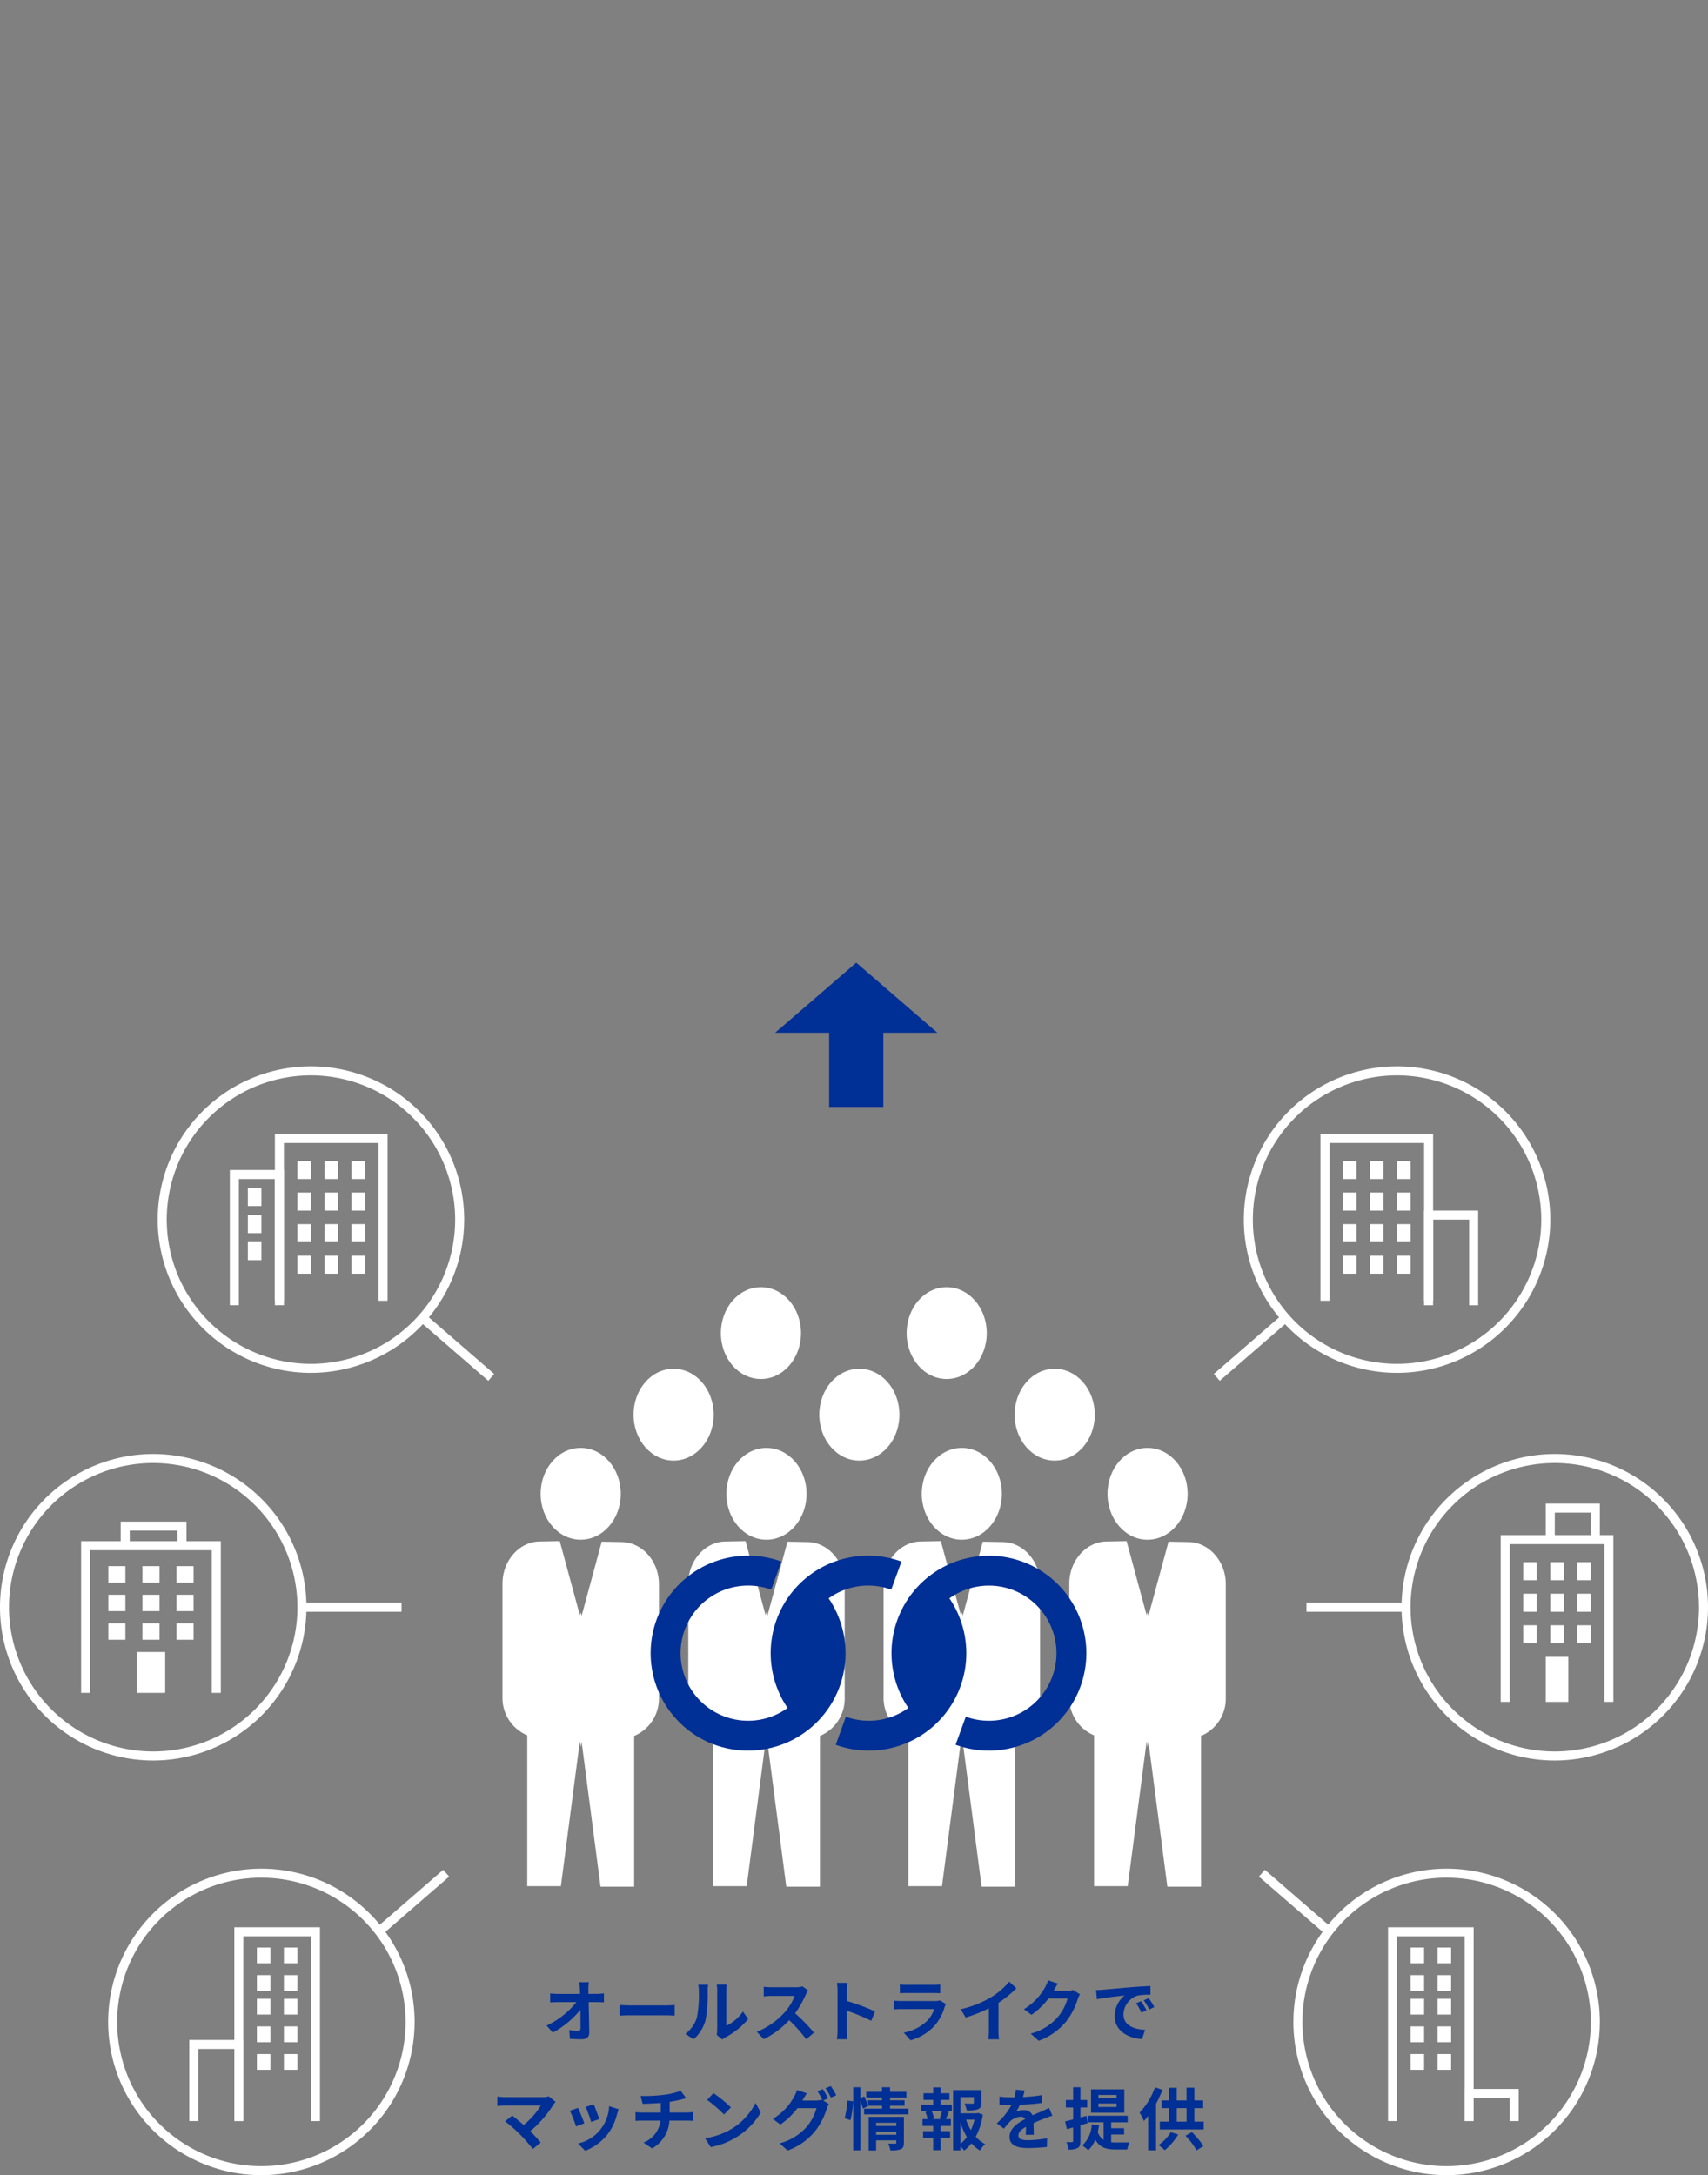 <svg xmlns="http://www.w3.org/2000/svg" xmlns:xlink="http://www.w3.org/1999/xlink" width="348.624" height="443.901" viewBox="0 0 348.624 443.901">
  <rect x="0" y="0" width="348.624" height="443.901" fill="#808080" stroke="none"/>
  <defs>
    <clipPath id="clip-path">
      <rect id="長方形_432" data-name="長方形 432" width="348.624" height="443.901" fill="none"/>
    </clipPath>
    <clipPath id="clip-path-2">
      <rect id="長方形_188" data-name="長方形 188" width="88.941" height="39.786" transform="translate(0 0)" fill="#002f95"/>
    </clipPath>
  </defs>
  <g id="グループ_575" data-name="グループ 575" transform="translate(-561.022 -170.5)">
    <g id="グループ_412" data-name="グループ 412" transform="translate(561.022 170.5)" clip-path="url(#clip-path)">
      <path id="パス_1305" data-name="パス 1305" d="M131.555,442.152a10.664,10.664,0,0,0,1.435-.11v1.835c-.442-.014-.966-.041-1.339-.041h-1.779c.041,2.014.1,4.318.124,6.18.014.883-.5,1.394-1.545,1.394-.842,0-1.614-.028-2.4-.082l-.152-1.795a11.6,11.6,0,0,0,1.834.166c.345,0,.483-.18.483-.579,0-.925,0-2.3-.028-3.725a18.967,18.967,0,0,1-5.629,4.663l-1.269-1.434a16.612,16.612,0,0,0,6.07-4.788h-3.766c-.5,0-1.091.028-1.573.055v-1.835a13.182,13.182,0,0,0,1.531.1h4.567q-.021-.538-.041-.993c-.028-.4-.068-.911-.138-1.394H129.9a11.8,11.8,0,0,0-.083,1.394l.014.993Z" transform="translate(-9.721 -35.246)" fill="#002f95"/>
      <path id="パス_1306" data-name="パス 1306" d="M137.483,444.834c.5.041,1.5.083,2.221.083h7.409c.634,0,1.256-.055,1.614-.083V447c-.332-.014-1.035-.069-1.614-.069H139.7c-.786,0-1.711.028-2.221.069Z" transform="translate(-11.019 -35.652)" fill="#002f95"/>
      <path id="パス_1307" data-name="パス 1307" d="M152.081,450.349a6.5,6.5,0,0,0,2.345-3.3,23.722,23.722,0,0,0,.4-5.464,5.029,5.029,0,0,0-.124-1.255h2.027a9,9,0,0,0-.1,1.241,30.443,30.443,0,0,1-.414,5.933,8,8,0,0,1-2.456,3.96Zm6.388.207a5.252,5.252,0,0,0,.11-1.021v-8.043a6.133,6.133,0,0,0-.11-1.188h2.055a7.173,7.173,0,0,0-.1,1.2v7.215a8.744,8.744,0,0,0,3.408-2.911l1.062,1.518a15.181,15.181,0,0,1-4.677,3.767,3.507,3.507,0,0,0-.606.414Z" transform="translate(-12.189 -35.289)" fill="#002f95"/>
      <path id="パス_1308" data-name="パス 1308" d="M178.4,441.537a6.414,6.414,0,0,0-.483.855,20.286,20.286,0,0,1-2.166,3.794,38.981,38.981,0,0,1,3.85,3.945l-1.573,1.367a31.406,31.406,0,0,0-3.478-3.906,18.141,18.141,0,0,1-5.187,3.877l-1.421-1.489a15.632,15.632,0,0,0,5.657-3.96,10.691,10.691,0,0,0,2.056-3.38h-4.677c-.58,0-1.337.083-1.628.1v-1.959a15.411,15.411,0,0,0,1.628.1h4.857a4.982,4.982,0,0,0,1.435-.179Z" transform="translate(-13.46 -35.321)" fill="#002f95"/>
      <path id="パス_1309" data-name="パス 1309" d="M192.708,447.656a39.854,39.854,0,0,0-4.981-2.056v3.9c0,.4.069,1.366.124,1.918H185.7a14.765,14.765,0,0,0,.138-1.918v-7.92a9.623,9.623,0,0,0-.138-1.67h2.152a15.006,15.006,0,0,0-.124,1.67v2.028a44.985,44.985,0,0,1,5.767,2.139Z" transform="translate(-14.883 -35.258)" fill="#002f95"/>
      <path id="パス_1310" data-name="パス 1310" d="M208.966,444.276a4.733,4.733,0,0,0-.262.579,9.915,9.915,0,0,1-2.042,3.822,10.341,10.341,0,0,1-4.926,2.981l-1.38-1.56a9.3,9.3,0,0,0,4.788-2.414,5.975,5.975,0,0,0,1.42-2.388H199.9c-.331,0-1.021.015-1.6.07v-1.795c.579.056,1.174.084,1.6.084h6.83a2.91,2.91,0,0,0,1.007-.138Zm-9.4-4a11.64,11.64,0,0,0,1.436.069h5.311a13.012,13.012,0,0,0,1.49-.069v1.78c-.373-.028-1.021-.041-1.518-.041h-5.284c-.442,0-1.035.014-1.436.041Z" transform="translate(-15.893 -35.287)" fill="#002f95"/>
      <path id="パス_1311" data-name="パス 1311" d="M220.888,449.607a9.487,9.487,0,0,0,.124,1.808h-2.18a15.453,15.453,0,0,0,.1-1.808v-4.525a27.041,27.041,0,0,1-4.746,1.876l-.993-1.682a21.248,21.248,0,0,0,6.278-2.5,14.618,14.618,0,0,0,3.6-3.118L224.545,441a22.583,22.583,0,0,1-3.656,2.967Z" transform="translate(-17.087 -35.238)" fill="#002f95"/>
      <path id="パス_1312" data-name="パス 1312" d="M238.644,442.2a5.521,5.521,0,0,0-.455.993,14.392,14.392,0,0,1-2.4,4.608,12.994,12.994,0,0,1-5.575,3.89l-1.628-1.463a10.988,10.988,0,0,0,5.561-3.407,9.809,9.809,0,0,0,1.959-3.767h-3.877a15.688,15.688,0,0,1-3.477,3.339l-1.545-1.145a12.149,12.149,0,0,0,4.3-4.443,6.6,6.6,0,0,0,.621-1.449l2.014.662c-.331.483-.676,1.1-.842,1.407l-.041.069h2.773a4.425,4.425,0,0,0,1.2-.166Z" transform="translate(-18.21 -35.214)" fill="#002f95"/>
      <path id="パス_1313" data-name="パス 1313" d="M244.544,441.379c1.145-.1,3.408-.3,5.905-.524,1.407-.11,2.9-.193,3.863-.235l.014,1.766a14.121,14.121,0,0,0-2.636.179,4.147,4.147,0,0,0-2.883,3.822c0,2.249,2.1,3.063,4.414,3.173l-.634,1.889c-2.87-.178-5.575-1.724-5.575-4.69a5.419,5.419,0,0,1,2.015-4.208c-1.187.124-4.057.428-5.643.773l-.179-1.877c.552-.014,1.076-.041,1.338-.069m8.969,4.208-1.05.469a10.59,10.59,0,0,0-1.076-1.918l1.022-.428a18.082,18.082,0,0,1,1.1,1.876m1.6-.676-1.035.5a12.137,12.137,0,0,0-1.13-1.863l1.006-.469a20.43,20.43,0,0,1,1.159,1.835" transform="translate(-19.492 -35.315)" fill="#002f95"/>
      <path id="パス_1314" data-name="パス 1314" d="M122.248,466.231a3.814,3.814,0,0,0-.469.58,23,23,0,0,1-4.7,5.395c.786.786,1.6,1.683,2.138,2.332l-1.614,1.283a38.141,38.141,0,0,0-2.634-2.98,29.35,29.35,0,0,0-3.036-2.649l1.463-1.173c.552.414,1.463,1.159,2.331,1.918a15.3,15.3,0,0,0,3.506-3.974h-7.3c-.552,0-1.3.069-1.587.1v-1.932a13.251,13.251,0,0,0,1.587.124h7.657a4.459,4.459,0,0,0,1.284-.152Z" transform="translate(-8.844 -37.277)" fill="#002f95"/>
      <path id="パス_1315" data-name="パス 1315" d="M129.4,470.732l-1.684.635a27.531,27.531,0,0,0-1.256-3.187l1.656-.593c.345.7,1.007,2.373,1.284,3.146m7.008-2.87c-.166.441-.248.731-.332,1.007a11.108,11.108,0,0,1-1.876,4.043,10.783,10.783,0,0,1-4.622,3.422l-1.449-1.476a8.135,8.135,0,0,0,6.332-7.616Zm-3.96,2.014-1.656.579a22.854,22.854,0,0,0-1.118-3.063l1.642-.538c.262.593.938,2.387,1.131,3.022" transform="translate(-10.135 -37.417)" fill="#002f95"/>
      <path id="パス_1316" data-name="パス 1316" d="M151.469,468.3c.29,0,.952-.055,1.256-.083V470c-.373-.028-.842-.055-1.214-.055h-3.574a6.91,6.91,0,0,1-3.532,5.671l-1.752-1.187a5.462,5.462,0,0,0,3.464-4.484h-3.794c-.428,0-.939.028-1.3.055v-1.78a12.013,12.013,0,0,0,1.268.083h3.891V466.34c-1.325.11-2.773.152-3.7.179l-.427-1.6a32.568,32.568,0,0,0,4.705-.221,14.956,14.956,0,0,0,3.476-.828l1.132,1.518c-.47.11-.829.207-1.063.262a22.3,22.3,0,0,1-2.317.455V468.3Z" transform="translate(-11.303 -37.178)" fill="#002f95"/>
      <path id="パス_1317" data-name="パス 1317" d="M161.726,471.761a13.083,13.083,0,0,0,5.022-5.367l1.076,1.945a14.68,14.68,0,0,1-5.105,5.105,14.945,14.945,0,0,1-5.118,1.945l-1.16-1.821a14.228,14.228,0,0,0,5.285-1.808m0-4.47-1.407,1.449a28.688,28.688,0,0,0-3.449-2.98l1.3-1.38a28.991,28.991,0,0,1,3.56,2.911" transform="translate(-12.538 -37.219)" fill="#002f95"/>
      <path id="パス_1318" data-name="パス 1318" d="M181.762,465.759l1.172.717a5.773,5.773,0,0,0-.454.98,13.942,13.942,0,0,1-2.415,4.608,12.861,12.861,0,0,1-5.561,3.9l-1.628-1.462a11.035,11.035,0,0,0,5.56-3.422,9.763,9.763,0,0,0,1.96-3.753h-3.891a15.148,15.148,0,0,1-3.477,3.339l-1.545-1.159a11.805,11.805,0,0,0,4.3-4.429,6,6,0,0,0,.62-1.449l2.028.662c-.33.483-.69,1.1-.855,1.407l-.041.069h2.772a4.342,4.342,0,0,0,1.2-.166l.1.055a16,16,0,0,0-1.007-1.78l1.089-.442a19.993,19.993,0,0,1,1.09,1.89Zm1.558-2.939a19.324,19.324,0,0,1,1.118,1.876l-1.1.469a13.139,13.139,0,0,0-1.1-1.9Z" transform="translate(-13.744 -37.094)" fill="#002f95"/>
      <path id="パス_1319" data-name="パス 1319" d="M187.416,469.393a18.024,18.024,0,0,0,.566-3.6l1.159.152a18.618,18.618,0,0,1-.538,3.849Zm13.024-1.959v1.173H191.4v-1.173h3.656v-.593H192.2l.028.07-1.076.523a11.58,11.58,0,0,0-.511-1.518v10.031h-1.476V463.075h1.476v2.208l.786-.331a16.466,16.466,0,0,1,.773,1.877v-1.09h2.856v-.552h-3.229v-1.173h3.229v-.938h1.628v.938h3.339v1.173h-3.339v.552h2.967v1.1h-2.967v.593Zm-.924,6.954c0,.718-.137,1.1-.634,1.325a5.286,5.286,0,0,1-2.126.235,5.4,5.4,0,0,0-.441-1.394c.566.041,1.214.028,1.393.028s.263-.055.263-.221v-.455h-4.126v2.07h-1.518v-6.843h7.188Zm-5.67-3.408h4.125v-.648h-4.125Zm4.126,1.159h-4.125v.635h4.125Z" transform="translate(-15.021 -37.114)" fill="#002f95"/>
      <path id="パス_1320" data-name="パス 1320" d="M208.368,466.61h2.3v1.38h-1.145l.538.138c-.235.511-.442,1.049-.635,1.463h1.035v1.38h-2.1v1.062h1.945v1.38h-1.945v2.51H206.85v-2.51h-2.056v-1.38h2.056V470.97h-2.166v-1.38h1.035a7.793,7.793,0,0,0-.455-1.476l.5-.124h-1.366v-1.38h2.456v-.952h-1.973v-1.352h1.973v-1.2h1.518v1.2h1.794v1.352h-1.794Zm-.193,2.856c.152-.414.359-1.007.483-1.476h-2.1a5.9,5.9,0,0,1,.483,1.476l-.442.124h2.014Zm8.817-.8a14.081,14.081,0,0,1-1.449,4.511,6.653,6.653,0,0,0,1.917,1.5,5.71,5.71,0,0,0-1.062,1.3,7.267,7.267,0,0,1-1.725-1.462,7.592,7.592,0,0,1-1.5,1.475,4.75,4.75,0,0,0-.758-.855v.815h-1.49V463.657h5.754v2.594c0,.7-.152,1.1-.69,1.325a6.4,6.4,0,0,1-2.278.235,5.59,5.59,0,0,0-.468-1.407c.676.028,1.435.028,1.642.028s.276-.055.276-.207v-1.131h-2.746v3.3h3.324l.276-.069Zm-4.581,5.974a7.154,7.154,0,0,0,1.325-1.408,13.62,13.62,0,0,1-1.325-2.979Zm1.159-4.953a10.451,10.451,0,0,0,.979,2.139,9.941,9.941,0,0,0,.731-2.139Z" transform="translate(-16.382 -37.117)" fill="#002f95"/>
      <path id="パス_1321" data-name="パス 1321" d="M227.1,472.818c.028-.4.041-1.035.056-1.628-1.008.552-1.56,1.09-1.56,1.766,0,.759.648.966,1.987.966a20.9,20.9,0,0,0,3.877-.4l-.055,1.78a37.8,37.8,0,0,1-3.863.221c-2.139,0-3.753-.51-3.753-2.277,0-1.739,1.656-2.842,3.216-3.643a1.069,1.069,0,0,0-.953-.468,3.387,3.387,0,0,0-2.139.937,17.5,17.5,0,0,0-1.269,1.5l-1.463-1.09a13.353,13.353,0,0,0,3.008-3.752h-.166c-.551,0-1.559-.029-2.3-.1v-1.6a17.545,17.545,0,0,0,2.4.152h.661a7.542,7.542,0,0,0,.276-1.559l1.794.152c-.069.331-.166.8-.331,1.352a31.374,31.374,0,0,0,3.863-.4l-.014,1.6a44.531,44.531,0,0,1-4.457.358,8.312,8.312,0,0,1-.786,1.38,4.3,4.3,0,0,1,1.545-.275,1.86,1.86,0,0,1,1.821,1.061c.7-.331,1.283-.565,1.849-.813.524-.235,1.007-.47,1.5-.7l.69,1.588a14.468,14.468,0,0,0-1.628.579c-.608.235-1.38.538-2.221.924.014.759.042,1.766.055,2.387Z" transform="translate(-17.727 -37.159)" fill="#002f95"/>
      <path id="パス_1322" data-name="パス 1322" d="M239.469,470.828v3.215c0,.759-.125,1.159-.538,1.407a3.4,3.4,0,0,1-1.9.317,5.394,5.394,0,0,0-.428-1.5c.511.014.98.014,1.145,0s.235-.055.235-.235v-2.76c-.455.125-.869.248-1.269.359l-.373-1.587c.469-.1,1.021-.248,1.642-.4V467.2h-1.49v-1.517h1.49v-2.608h1.49v2.608h1.379V467.2h-1.379v2.042l1.242-.331.221,1.476Zm6.277,3.477c.317.028.621.041.966.041.469,0,2.18,0,2.773-.014a4.838,4.838,0,0,0-.442,1.435h-2.4c-1.807,0-3.2-.331-4.138-2a6.109,6.109,0,0,1-1.449,2.166,8.535,8.535,0,0,0-1.2-.98,6.164,6.164,0,0,0,1.918-4.319l1.489.179a12.544,12.544,0,0,1-.261,1.394,3.093,3.093,0,0,0,1.2,1.614v-3.6h-3.243V468.9h8.155v1.325h-3.368v1.213h2.636v1.283h-2.636Zm2.678-6.043h-6.789V463.5h6.789Zm-1.573-3.614h-3.712v.69h3.712Zm0,1.751h-3.712v.7h3.712Z" transform="translate(-18.942 -37.114)" fill="#002f95"/>
      <path id="パス_1323" data-name="パス 1323" d="M257.543,463.588a25.355,25.355,0,0,1-1.311,2.869v9.493h-1.614v-7c-.291.373-.579.7-.869,1.022a9.58,9.58,0,0,0-.883-1.712,14.436,14.436,0,0,0,3.146-5.159Zm3.215,9.133a12.719,12.719,0,0,1-2.747,3.2,9.21,9.21,0,0,0-1.282-1.035,8.587,8.587,0,0,0,2.5-2.635Zm5.2-2.635v1.6h-8.954v-1.6h1.848V467.34h-1.5v-1.573h1.5v-2.579h1.6v2.579h2v-2.593h1.6v2.593h1.793v1.573h-1.793v2.746Zm-5.5,0h2V467.34h-2Zm3.09,2.152a17.042,17.042,0,0,1,2.346,2.842l-1.38.869a15.263,15.263,0,0,0-2.277-2.98Z" transform="translate(-20.267 -37.117)" fill="#002f95"/>
      <rect id="長方形_358" data-name="長方形 358" width="11.069" height="17.554" transform="translate(169.236 208.343)" fill="#002f95"/>
      <path id="パス_1324" data-name="パス 1324" d="M205.115,227.876l-16.556-14.3L172,227.876Z" transform="translate(-13.785 -17.118)" fill="#002f95"/>
      <path id="パス_1325" data-name="パス 1325" d="M135.9,342.1l-4.145-.076-4.1,15.126-.184-.677v-.111l-.181.673-4.1-15.126-4.146.076c-4.145.076-7.541,3.942-7.541,8.59V373.7a8.251,8.251,0,0,0,5.053,7.845v30.777h6.866l3.865-29.575.18,1.141v.12l.185-1.141,3.862,29.571h6.863V381.665a8.258,8.258,0,0,0,5.056-7.845V350.691c0-4.645-3.391-8.509-7.541-8.587" transform="translate(-8.937 -27.404)" fill="#fff"/>
      <path id="パス_1326" data-name="パス 1326" d="M128.138,339.963c4.522,0,8.184-4.189,8.184-9.362s-3.657-9.371-8.184-9.371-8.173,4.19-8.173,9.375,3.664,9.358,8.173,9.358" transform="translate(-9.615 -25.746)" fill="#fff"/>
      <path id="パス_1327" data-name="パス 1327" d="M177.12,342.1l-4.145-.076-4.1,15.126-.18-.677v-.111l-.189.673-4.093-15.126-4.146.076c-4.145.076-7.54,3.942-7.54,8.59V373.7a8.249,8.249,0,0,0,5.052,7.845v30.777h6.869l3.858-29.575.184,1.141v.12l.181-1.141,3.862,29.571H179.6V381.665a8.26,8.26,0,0,0,5.052-7.845V350.691c0-4.645-3.392-8.509-7.541-8.587" transform="translate(-12.24 -27.404)" fill="#fff"/>
      <path id="パス_1328" data-name="パス 1328" d="M169.359,321.231c-4.514,0-8.172,4.189-8.172,9.374s3.657,9.359,8.172,9.359,8.188-4.19,8.188-9.363-3.662-9.37-8.188-9.37" transform="translate(-12.919 -25.746)" fill="#fff"/>
      <path id="パス_1329" data-name="パス 1329" d="M220.461,342.1l-4.145-.076-4.1,15.126-.181-.677v-.111l-.184.673-4.1-15.126-4.146.076c-4.145.076-7.541,3.942-7.541,8.59V373.7a8.251,8.251,0,0,0,5.053,7.845v30.777h6.869l3.862-29.575.184,1.141v.12l.181-1.141,3.862,29.571h6.869V381.665A8.259,8.259,0,0,0,228,373.82V350.691c0-4.645-3.392-8.509-7.541-8.587" transform="translate(-15.714 -27.404)" fill="#fff"/>
      <path id="パス_1330" data-name="パス 1330" d="M204.536,330.6c0,5.174,3.658,9.362,8.172,9.362s8.183-4.189,8.183-9.362-3.661-9.37-8.183-9.37-8.172,4.189-8.172,9.374" transform="translate(-16.393 -25.746)" fill="#fff"/>
      <path id="パス_1331" data-name="パス 1331" d="M261.675,342.1l-4.145-.076-4.1,15.126-.184-.677v-.111l-.181.673-4.1-15.126-4.146.076c-4.145.076-7.541,3.942-7.541,8.59V373.7a8.251,8.251,0,0,0,5.053,7.845v30.777H249.2l3.866-29.575.181,1.141v.12l.184-1.141,3.862,29.571h6.866V381.665a8.258,8.258,0,0,0,5.056-7.845V350.691c0-4.645-3.392-8.509-7.541-8.587" transform="translate(-19.017 -27.404)" fill="#fff"/>
      <path id="パス_1332" data-name="パス 1332" d="M253.922,339.963c4.522,0,8.184-4.189,8.184-9.362s-3.658-9.371-8.184-9.371-8.172,4.19-8.172,9.375,3.658,9.362,8.172,9.362" transform="translate(-19.696 -25.746)" fill="#fff"/>
      <path id="パス_1333" data-name="パス 1333" d="M156.938,313.046c0-5.186-3.662-9.374-8.188-9.374s-8.167,4.189-8.167,9.374,3.657,9.362,8.167,9.362,8.188-4.189,8.188-9.362" transform="translate(-11.267 -24.339)" fill="#fff"/>
      <path id="パス_1334" data-name="パス 1334" d="M198.153,313.046c0-5.186-3.662-9.374-8.184-9.374s-8.171,4.189-8.171,9.374,3.657,9.362,8.171,9.362,8.184-4.189,8.184-9.362" transform="translate(-14.571 -24.339)" fill="#fff"/>
      <path id="パス_1335" data-name="パス 1335" d="M241.5,313.046c0-5.186-3.662-9.374-8.184-9.374s-8.171,4.189-8.171,9.374,3.657,9.362,8.171,9.362,8.184-4.189,8.184-9.362" transform="translate(-18.045 -24.339)" fill="#fff"/>
      <path id="パス_1336" data-name="パス 1336" d="M168.134,304.307c4.522,0,8.184-4.189,8.184-9.362s-3.662-9.375-8.184-9.375-8.172,4.19-8.172,9.375,3.658,9.362,8.172,9.362" transform="translate(-12.821 -22.888)" fill="#fff"/>
      <path id="パス_1337" data-name="パス 1337" d="M209.349,304.307c4.522,0,8.184-4.189,8.184-9.362s-3.662-9.375-8.184-9.375-8.172,4.19-8.172,9.375,3.658,9.362,8.172,9.362" transform="translate(-16.124 -22.888)" fill="#fff"/>
      <path id="パス_1338" data-name="パス 1338" d="M307.275,299.129a31.275,31.275,0,1,1,31.275-31.275,31.31,31.31,0,0,1-31.275,31.275m0-60.71a29.435,29.435,0,1,0,29.435,29.435,29.468,29.468,0,0,0-29.435-29.435" transform="translate(-22.121 -18.961)" fill="#fff"/>
      <path id="パス_1339" data-name="パス 1339" d="M342.275,385.129a31.275,31.275,0,1,1,31.275-31.275,31.31,31.31,0,0,1-31.275,31.275m0-60.71a29.435,29.435,0,1,0,29.435,29.435,29.468,29.468,0,0,0-29.435-29.435" transform="translate(-24.926 -25.854)" fill="#fff"/>
      <path id="パス_1340" data-name="パス 1340" d="M318.275,477.129a31.275,31.275,0,1,1,31.275-31.275,31.31,31.31,0,0,1-31.275,31.275m0-60.71a29.435,29.435,0,1,0,29.435,29.435,29.468,29.468,0,0,0-29.435-29.435" transform="translate(-23.002 -33.228)" fill="#fff"/>
      <rect id="長方形_359" data-name="長方形 359" width="18.259" height="1.841" transform="translate(247.758 280.394) rotate(-40.928)" fill="#fff"/>
      <rect id="長方形_360" data-name="長方形 360" width="1.841" height="18.259" transform="matrix(0.655, -0.756, 0.756, 0.655, 256.956, 382.967)" fill="#fff"/>
      <rect id="長方形_361" data-name="長方形 361" width="20.325" height="1.84" transform="translate(266.669 327.08)" fill="#fff"/>
      <path id="パス_1341" data-name="パス 1341" d="M316,285.614h-1.84V253.419H294.84v32.195H293V251.579h23Z" transform="translate(-23.483 -20.163)" fill="#fff"/>
      <path id="パス_1342" data-name="パス 1342" d="M327.038,287.9H325.2V270.419H317.84V287.9H316V268.579h11.038Z" transform="translate(-25.327 -21.526)" fill="#fff"/>
      <rect id="長方形_362" data-name="長方形 362" width="2.76" height="3.679" transform="translate(274.116 236.935)" fill="#fff"/>
      <rect id="長方形_363" data-name="長方形 363" width="2.76" height="3.679" transform="translate(279.635 236.935)" fill="#fff"/>
      <rect id="長方形_364" data-name="長方形 364" width="2.76" height="3.679" transform="translate(285.154 236.935)" fill="#fff"/>
      <rect id="長方形_365" data-name="長方形 365" width="2.76" height="3.679" transform="translate(274.116 243.374)" fill="#fff"/>
      <rect id="長方形_366" data-name="長方形 366" width="2.76" height="3.679" transform="translate(279.635 243.374)" fill="#fff"/>
      <rect id="長方形_367" data-name="長方形 367" width="2.76" height="3.679" transform="translate(285.154 243.374)" fill="#fff"/>
      <rect id="長方形_368" data-name="長方形 368" width="2.76" height="3.679" transform="translate(274.116 249.813)" fill="#fff"/>
      <rect id="長方形_369" data-name="長方形 369" width="2.76" height="3.679" transform="translate(279.635 249.813)" fill="#fff"/>
      <rect id="長方形_370" data-name="長方形 370" width="2.76" height="3.679" transform="translate(285.154 249.813)" fill="#fff"/>
      <rect id="長方形_371" data-name="長方形 371" width="2.76" height="3.679" transform="translate(274.116 256.252)" fill="#fff"/>
      <rect id="長方形_372" data-name="長方形 372" width="2.76" height="3.679" transform="translate(279.635 256.252)" fill="#fff"/>
      <rect id="長方形_373" data-name="長方形 373" width="2.76" height="3.679" transform="translate(285.154 256.252)" fill="#fff"/>
      <path id="パス_1343" data-name="パス 1343" d="M356,374.614h-1.84V342.419H334.84v32.195H333V340.579h23Z" transform="translate(-26.689 -27.297)" fill="#fff"/>
      <path id="パス_1344" data-name="パス 1344" d="M354.038,340.938H352.2v-5.519H344.84v5.519H343v-7.359h11.038Z" transform="translate(-27.491 -26.736)" fill="#fff"/>
      <rect id="長方形_374" data-name="長方形 374" width="2.76" height="3.679" transform="translate(310.91 318.802)" fill="#fff"/>
      <rect id="長方形_375" data-name="長方形 375" width="2.76" height="3.679" transform="translate(316.429 318.802)" fill="#fff"/>
      <rect id="長方形_376" data-name="長方形 376" width="2.76" height="3.679" transform="translate(321.948 318.802)" fill="#fff"/>
      <rect id="長方形_377" data-name="長方形 377" width="2.76" height="3.679" transform="translate(310.91 325.24)" fill="#fff"/>
      <rect id="長方形_378" data-name="長方形 378" width="2.76" height="3.679" transform="translate(316.429 325.24)" fill="#fff"/>
      <rect id="長方形_379" data-name="長方形 379" width="2.76" height="3.679" transform="translate(321.948 325.24)" fill="#fff"/>
      <rect id="長方形_380" data-name="長方形 380" width="2.76" height="3.679" transform="translate(310.91 331.679)" fill="#fff"/>
      <rect id="長方形_381" data-name="長方形 381" width="2.76" height="3.679" transform="translate(316.429 331.679)" fill="#fff"/>
      <rect id="長方形_382" data-name="長方形 382" width="2.76" height="3.679" transform="translate(321.948 331.679)" fill="#fff"/>
      <rect id="長方形_383" data-name="長方形 383" width="4.599" height="9.199" transform="translate(315.509 338.118)" fill="#fff"/>
      <path id="パス_1345" data-name="パス 1345" d="M325.477,467.133h-1.84V429.419h-13.8v37.714H308V427.579h17.477Z" transform="translate(-24.685 -34.269)" fill="#fff"/>
      <path id="パス_1346" data-name="パス 1346" d="M336.038,470.008H334.2v-4.714H326.84v4.714H325v-6.554h11.038Z" transform="translate(-26.048 -37.145)" fill="#fff"/>
      <rect id="長方形_384" data-name="長方形 384" width="2.76" height="3.219" transform="translate(287.914 407.912)" fill="#fff"/>
      <rect id="長方形_385" data-name="長方形 385" width="2.76" height="3.219" transform="translate(293.433 407.912)" fill="#fff"/>
      <rect id="長方形_386" data-name="長方形 386" width="2.76" height="3.219" transform="translate(287.914 413.546)" fill="#fff"/>
      <rect id="長方形_387" data-name="長方形 387" width="2.76" height="3.219" transform="translate(293.433 413.546)" fill="#fff"/>
      <rect id="長方形_388" data-name="長方形 388" width="2.76" height="3.219" transform="translate(287.914 397.449)" fill="#fff"/>
      <rect id="長方形_389" data-name="長方形 389" width="2.76" height="3.219" transform="translate(293.433 397.449)" fill="#fff"/>
      <rect id="長方形_390" data-name="長方形 390" width="2.76" height="3.219" transform="translate(287.914 403.083)" fill="#fff"/>
      <rect id="長方形_391" data-name="長方形 391" width="2.76" height="3.219" transform="translate(293.433 403.083)" fill="#fff"/>
      <rect id="長方形_392" data-name="長方形 392" width="2.76" height="3.219" transform="translate(287.914 419.18)" fill="#fff"/>
      <rect id="長方形_393" data-name="長方形 393" width="2.76" height="3.219" transform="translate(293.433 419.18)" fill="#fff"/>
      <path id="パス_1347" data-name="パス 1347" d="M66.275,299.129A31.275,31.275,0,1,1,97.55,267.854a31.31,31.31,0,0,1-31.275,31.275m0-60.71A29.435,29.435,0,1,0,95.71,267.854a29.468,29.468,0,0,0-29.435-29.435" transform="translate(-2.805 -18.961)" fill="#fff"/>
      <path id="パス_1348" data-name="パス 1348" d="M31.275,385.129A31.275,31.275,0,1,1,62.55,353.854a31.31,31.31,0,0,1-31.275,31.275m0-60.71A29.435,29.435,0,1,0,60.71,353.854a29.468,29.468,0,0,0-29.435-29.435" transform="translate(0 -25.854)" fill="#fff"/>
      <path id="パス_1349" data-name="パス 1349" d="M55.275,477.129A31.275,31.275,0,1,1,86.55,445.854a31.31,31.31,0,0,1-31.275,31.275m0-60.71A29.435,29.435,0,1,0,84.71,445.854a29.468,29.468,0,0,0-29.435-29.435" transform="translate(-1.924 -33.228)" fill="#fff"/>
      <rect id="長方形_394" data-name="長方形 394" width="1.841" height="18.259" transform="translate(85.864 269.825) rotate(-49.086)" fill="#fff"/>
      <rect id="長方形_395" data-name="長方形 395" width="18.259" height="1.841" transform="matrix(0.756, -0.655, 0.655, 0.756, 76.666, 393.535)" fill="#fff"/>
      <rect id="長方形_396" data-name="長方形 396" width="20.325" height="1.84" transform="translate(61.63 327.08)" fill="#fff"/>
      <path id="パス_1350" data-name="パス 1350" d="M84,285.614h-1.84V253.419H62.84v32.195H61V251.579H84Z" transform="translate(-4.889 -20.163)" fill="#fff"/>
      <path id="パス_1351" data-name="パス 1351" d="M62.038,287.175H60.2V261.419H52.84v25.756H51v-27.6H62.038Z" transform="translate(-4.088 -20.805)" fill="#fff"/>
      <rect id="長方形_397" data-name="長方形 397" width="2.76" height="3.679" transform="translate(71.748 236.935)" fill="#fff"/>
      <rect id="長方形_398" data-name="長方形 398" width="2.76" height="3.679" transform="translate(66.229 236.935)" fill="#fff"/>
      <rect id="長方形_399" data-name="長方形 399" width="2.76" height="3.679" transform="translate(60.71 236.935)" fill="#fff"/>
      <rect id="長方形_400" data-name="長方形 400" width="2.76" height="3.679" transform="translate(71.748 243.374)" fill="#fff"/>
      <rect id="長方形_401" data-name="長方形 401" width="2.76" height="3.679" transform="translate(66.229 243.374)" fill="#fff"/>
      <rect id="長方形_402" data-name="長方形 402" width="2.76" height="3.679" transform="translate(60.71 243.374)" fill="#fff"/>
      <rect id="長方形_403" data-name="長方形 403" width="2.76" height="3.679" transform="translate(71.748 249.813)" fill="#fff"/>
      <rect id="長方形_404" data-name="長方形 404" width="2.76" height="3.679" transform="translate(66.229 249.813)" fill="#fff"/>
      <rect id="長方形_405" data-name="長方形 405" width="2.76" height="3.679" transform="translate(60.71 249.813)" fill="#fff"/>
      <rect id="長方形_406" data-name="長方形 406" width="2.76" height="3.679" transform="translate(71.748 256.252)" fill="#fff"/>
      <rect id="長方形_407" data-name="長方形 407" width="2.76" height="3.679" transform="translate(66.229 256.252)" fill="#fff"/>
      <rect id="長方形_408" data-name="長方形 408" width="2.76" height="3.679" transform="translate(60.71 256.252)" fill="#fff"/>
      <rect id="長方形_409" data-name="長方形 409" width="2.76" height="3.679" transform="translate(50.592 242.454)" fill="#fff"/>
      <rect id="長方形_410" data-name="長方形 410" width="2.76" height="3.679" transform="translate(50.592 247.973)" fill="#fff"/>
      <rect id="長方形_411" data-name="長方形 411" width="2.76" height="3.679" transform="translate(50.592 253.492)" fill="#fff"/>
      <path id="パス_1352" data-name="パス 1352" d="M46.515,372.882h-1.84V343.768H19.84v29.114H18V341.928H46.515Z" transform="translate(-1.443 -27.405)" fill="#fff"/>
      <path id="パス_1353" data-name="パス 1353" d="M40.22,342.5H38.38v-3.081H28.622V342.5h-1.84v-4.92H40.22Z" transform="translate(-2.147 -27.056)" fill="#fff"/>
      <rect id="長方形_412" data-name="長方形 412" width="3.48" height="3.337" transform="translate(36.034 319.615)" fill="#fff"/>
      <rect id="長方形_413" data-name="長方形 413" width="3.48" height="3.337" transform="translate(29.076 319.615)" fill="#fff"/>
      <rect id="長方形_414" data-name="長方形 414" width="3.48" height="3.337" transform="translate(22.116 319.615)" fill="#fff"/>
      <rect id="長方形_415" data-name="長方形 415" width="3.48" height="3.337" transform="translate(36.034 325.455)" fill="#fff"/>
      <rect id="長方形_416" data-name="長方形 416" width="3.48" height="3.337" transform="translate(29.076 325.455)" fill="#fff"/>
      <rect id="長方形_417" data-name="長方形 417" width="3.48" height="3.337" transform="translate(22.116 325.455)" fill="#fff"/>
      <rect id="長方形_418" data-name="長方形 418" width="3.48" height="3.337" transform="translate(36.034 331.294)" fill="#fff"/>
      <rect id="長方形_419" data-name="長方形 419" width="3.48" height="3.337" transform="translate(29.076 331.294)" fill="#fff"/>
      <rect id="長方形_420" data-name="長方形 420" width="3.48" height="3.337" transform="translate(22.116 331.294)" fill="#fff"/>
      <rect id="長方形_421" data-name="長方形 421" width="5.799" height="8.343" transform="translate(27.916 337.134)" fill="#fff"/>
      <path id="パス_1354" data-name="パス 1354" d="M69.477,467.133h-1.84V429.419H53.84v37.714H52V427.579H69.477Z" transform="translate(-4.168 -34.269)" fill="#fff"/>
      <path id="パス_1355" data-name="パス 1355" d="M53.038,469.135H51.2V454.418H43.84v14.718H42V452.578H53.038Z" transform="translate(-3.366 -36.273)" fill="#fff"/>
      <rect id="長方形_422" data-name="長方形 422" width="2.76" height="3.219" transform="translate(57.951 407.912)" fill="#fff"/>
      <rect id="長方形_423" data-name="長方形 423" width="2.76" height="3.219" transform="translate(52.432 407.912)" fill="#fff"/>
      <rect id="長方形_424" data-name="長方形 424" width="2.76" height="3.219" transform="translate(57.951 413.546)" fill="#fff"/>
      <rect id="長方形_425" data-name="長方形 425" width="2.76" height="3.219" transform="translate(52.432 413.546)" fill="#fff"/>
      <rect id="長方形_426" data-name="長方形 426" width="2.76" height="3.219" transform="translate(57.951 397.449)" fill="#fff"/>
      <rect id="長方形_427" data-name="長方形 427" width="2.76" height="3.219" transform="translate(52.432 397.449)" fill="#fff"/>
      <rect id="長方形_428" data-name="長方形 428" width="2.76" height="3.219" transform="translate(57.951 403.083)" fill="#fff"/>
      <rect id="長方形_429" data-name="長方形 429" width="2.76" height="3.219" transform="translate(52.432 403.083)" fill="#fff"/>
      <rect id="長方形_430" data-name="長方形 430" width="2.76" height="3.219" transform="translate(57.951 419.18)" fill="#fff"/>
      <rect id="長方形_431" data-name="長方形 431" width="2.76" height="3.219" transform="translate(52.432 419.18)" fill="#fff"/>
    </g>
    <g id="グループ_415" data-name="グループ 415" transform="translate(693.822 487.977)">
      <g id="グループ_300" data-name="グループ 300" transform="translate(0 0)" clip-path="url(#clip-path-2)">
        <path id="パス_1150" data-name="パス 1150" d="M46.128.077a19.886,19.886,0,0,0-18.178,31,13.737,13.737,0,0,1-8.047,2.61c-.4,0-.806-.018-1.212-.053A13.793,13.793,0,1,1,24.613,6.929L26.7,1.2A19.98,19.98,0,0,0,21.627.077a19.892,19.892,0,0,0-16.972,32.6,19.763,19.763,0,0,0,13.5,7.03q.88.077,1.748.077A19.886,19.886,0,0,0,36.337,8.711,13.8,13.8,0,0,1,49.115,6.929L51.2,1.2A19.98,19.98,0,0,0,46.128.077" transform="translate(0 0)" fill="#002f95"/>
        <path id="パス_1151" data-name="パス 1151" d="M106.71,7.108A19.889,19.889,0,0,0,75.029,31.077a13.735,13.735,0,0,1-8.047,2.61c-.4,0-.806-.018-1.213-.053a13.86,13.86,0,0,1-3.493-.767L60.205,38.6a19.942,19.942,0,0,0,5.032,1.106q.881.077,1.749.077A19.887,19.887,0,0,0,83.416,8.711a13.788,13.788,0,1,1,6.855,24.923,13.871,13.871,0,0,1-3.519-.776L84.67,38.59a19.974,19.974,0,0,0,5.069,1.12q.887.077,1.768.077a19.892,19.892,0,0,0,15.2-32.679" transform="translate(-22.424 0)" fill="#002f95"/>
      </g>
    </g>
  </g>
</svg>
